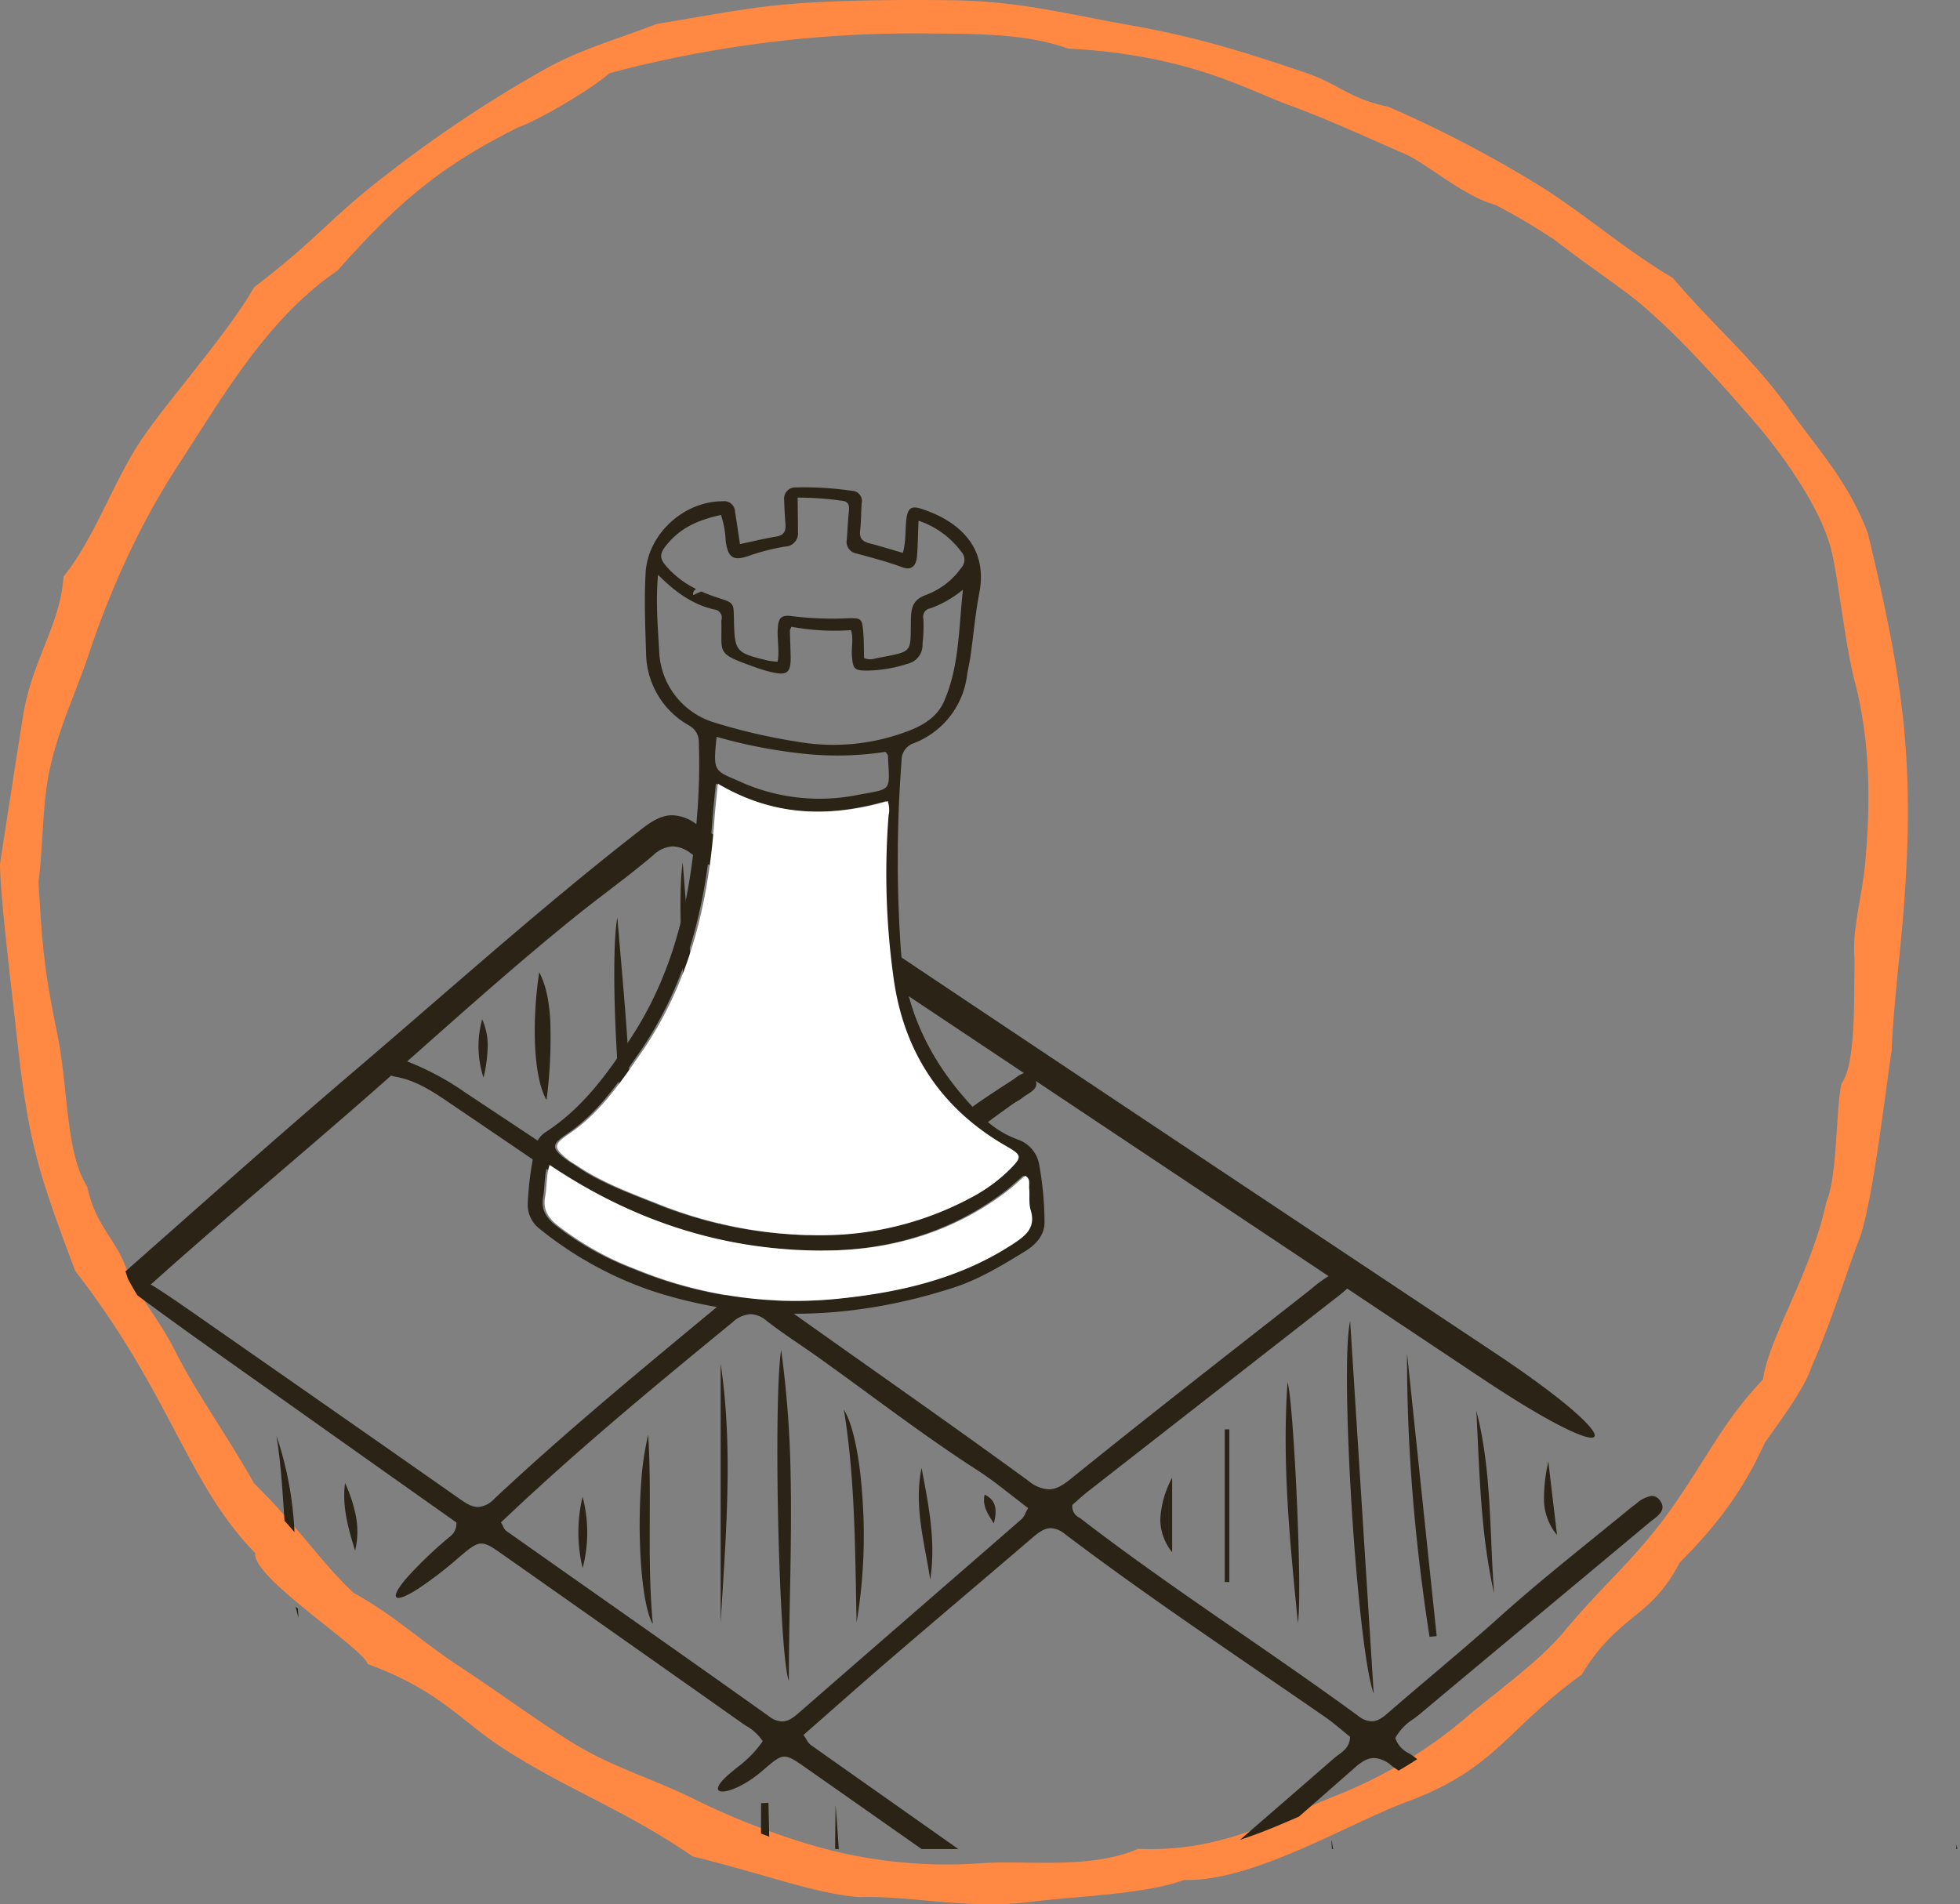 <?xml version="1.0" encoding="UTF-8"?>
<svg xmlns="http://www.w3.org/2000/svg" xmlns:xlink="http://www.w3.org/1999/xlink" width="362.717" height="352.47" viewBox="0 0 362.717 352.47">
  <rect x="0" y="0" width="362.717" height="352.47" fill="#808080" stroke="none"/>
  <defs>
    <clipPath id="clip-path">
      <rect id="Rechteck_129" data-name="Rechteck 129" width="126.094" height="152.097" fill="none"></rect>
    </clipPath>
  </defs>
  <g id="ico_klare_position" transform="translate(-1033.978 -6789.024)">
    <path id="Pfad_2465" data-name="Pfad 2465" d="M736.071,929.153c-8.338-.671-16.873-4.078-30.867-7.542-13-8.916-23.648-12.484-35.6-20.343-7.348-4.826-11.468-10.488-24.552-15.259-.874-2.99-21.531-16.055-20.8-20.53-12.538-12.745-15.635-29.424-33.351-52.274-6.693-17.927-8.621-23.438-10.74-42.947-.876-8.066-3.156-26.4-3.156-32.346,1.318-8.706,3.024-19.569,4.21-27.107,1.693-10.771,6.867-16.763,7.549-26.084,5.756-7.174,8.985-17.045,14.079-24.839,4.723-7.226,16.267-20.055,21.164-28.7,12.014-9.146,13.988-12.856,25.069-21.277a233.222,233.222,0,0,1,29.335-19.413c6.345-3.47,12.77-5.212,20.133-8.066,8.062-1.309,15.881-2.837,22.8-3.508,9.735-.943,22.359-.983,31.471-.878,12.7.147,20.945,2.417,33.345,4.629,12.458,2.223,20.769,4.842,32.7,8.876,6.376,2.27,7.7,4.645,15.1,6.229a221.215,221.215,0,0,1,26.215,13.544c9.1,5.374,17.247,12.774,26.38,18.11,7.961,9.333,14.941,14.984,21.746,24.552,5.123,7.2,10.874,13.329,14.382,22.8,6.6,27.522,8.764,42.571,6.565,70.139-.578,7.23-1.905,17.988-2.181,25.62-.887,5.207-3.486,28.387-6.019,34.884-2.07,5.314-5.087,15.138-8.713,23.341-1.267,4.032-5.738,10.049-8.738,14.255-3.035,6.69-7.156,13.65-15.718,22.16-5.651,10.767-11.131,9.279-18.16,20.76-14.144,10.243-15.8,17.432-32.475,23.606-10.588,3.921-28.512,14.844-41.115,14.416-7.177,2.69-20.379,3.033-28.439,4.07C756.348,931.489,745.338,928.812,736.071,929.153ZM920.2,755.347c-.48-5.263,1.4-11.436,1.954-17.435,1.017-11.1,1.017-22.629-1.954-33.933-1.768-6.753-2.995-19.061-4.36-24.393-2.036-7.875-9.224-17.772-13.854-23.149-8.929-10.363-17.346-19.368-24.379-24.555-5.219-3.853-7.3-5.169-13.008-9.554a118.933,118.933,0,0,0-10.843-6.4c-5.875-1.566-12.71-7.678-16.837-9.471-8.339-3.622-14.6-6.542-21.222-8.945-8.039-2.915-18.661-9.355-41.039-10.522-8.312-2.982-18.249-2.718-27.988-2.807a218.655,218.655,0,0,0-56.886,7.366c-3.341,2.982-13.454,8.887-16.846,10-15.586,7.75-23.291,15.109-33.44,26.483-13.071,9.03-20.809,22.676-29.415,35.885a139.468,139.468,0,0,0-9.086,16.278A164.8,164.8,0,0,0,593.5,698.9c-2.426,7.281-5.713,13.905-7.381,21.9-1.305,6.256-1.131,13.748-1.994,20.419.651,11.726,1.095,16.6,3.457,28.044,2.09,10.14,1.512,22.078,5.553,28.352,1.579,7.593,5.638,9.857,7.542,16.077,2.8,5.319,5.854,8.689,8.769,14.44,4.016,7.928,9.723,15.774,14.552,24.4,8.769,8.677,12.221,14.473,18.481,20.328,7.549,4.146,12.332,8.882,20.457,14.2,5.593,3.659,14.11,9.844,19.993,13.5,7.078,4.4,14.632,6.568,22.154,10.252a136.869,136.869,0,0,0,20.143,8.1,88.719,88.719,0,0,0,33.041,3.981c8.617-.669,20.218,1.236,29.364-2.687,15.559.693,25.782-5.6,36.857-9.953a85.834,85.834,0,0,0,24.19-14.654c5.707-4.833,13.089-9.987,17.874-15.731,7.563-9.081,13.283-13.421,19.995-22.975,6.456-9.2,9.437-15.93,16.719-23.559,1.044-7.741,8.887-19.643,11.691-32.738,2.139-5.2,1.708-16.356,2.807-21.967C920.393,774.9,920.1,764.141,920.2,755.347Z" transform="translate(456.978 6211.024)" fill="#ff8942" fill-rule="evenodd"></path>
    <path id="Differenzmenge_1" data-name="Differenzmenge 1" d="M-10609.782-8567.75h-.212c.009-.1.017-.194.025-.291l.012-.134,0-.034c.012-.131.023-.262.034-.392.054.224.1.556.138.85Zm-115.517,0h-.218l-.02-.4-.018-.369c-.012-.258-.024-.517-.035-.775l.028-.013.025-.012.019.12.079.529.021.144.117.775Zm-69.347,0h-6.791l-3.4-2.385-3.4-2.385-1.743-1.225c-4.223-2.965-8.588-6.03-12.875-9.032-2.012-1.408-3.021-2.085-3.969-2.085-1.043,0-2.022.842-3.974,2.521l-.15.129c-2.906,2.5-5.894,3.809-7.343,3.809-.448,0-.731-.129-.82-.372-.2-.551.57-1.606,2.177-2.971.366-.311.747-.623,1.115-.924l.146-.121a20.928,20.928,0,0,0,4.824-4.928,9.119,9.119,0,0,0-3.094-2.849l-.041-.027c-.262-.175-.532-.355-.792-.539-13.1-9.245-28.563-20.15-43.923-30.947-2.032-1.43-3.152-2.217-4.21-2.217-1.152,0-2.263.946-4.475,2.833a72.137,72.137,0,0,1-7.138,5.47c-1.771,1.146-3.063,1.751-3.741,1.751-.248,0-.4-.083-.465-.248-.19-.516.551-1.776,2.088-3.549a76.008,76.008,0,0,1,7.686-7.364l.128-.108.006-.006a3.014,3.014,0,0,0,1.279-2.678l-6.261-4.432-1.742-1.232-.323-.229c-7.084-5.013-14.408-10.2-21.669-15.354-2.308-1.639-4.723-3.347-6.854-4.854l-.141-.1c-7.242-5.122-14.731-10.419-21.9-15.737l-.069-.053-.02-.014-.051-.038c-.651-1.06-1.225-2.062-1.755-3.067-.139-.454-.3-.91-.47-1.354,2.119-1.872,4.455-3.937,7.35-6.5l.014-.012c11.491-10.167,23.373-20.681,35.248-30.806,4.8-4.092,9.645-8.284,14.329-12.339l.025-.021c12.532-10.846,25.491-22.061,38.826-32.405,2.105-1.631,3.778-2.358,5.424-2.358a7.774,7.774,0,0,1,4.362,1.579c1.8,1.207,3.717,2.3,5.571,3.36l.05.027c1.86,1.061,3.784,2.156,5.6,3.375,45.05,30.236,90.221,60.3,136.389,91,13.4,8.908,19.091,14.318,18.712,15.574-.059.194-.262.293-.6.293-1.821,0-8.1-2.887-20.271-10.99-5.462-3.637-10.942-7.291-16.242-10.824l-2.893-1.929-5.785-3.857c-.745.7-1.578,1.345-2.384,1.966l-.007.006-.137.105-.482.374-16.286,12.713-.679.53-1.293,1.009c-8.765,6.84-17.827,13.913-26.726,20.867-.7.546-1.358,1.134-2,1.7l-.012.011c-.272.243-.564.5-.855.755a2.276,2.276,0,0,0,1.313,2.369l.057.041c.1.072.206.146.3.222,9.589,7.381,19.706,14.366,29.489,21.121l.006,0c7.184,4.96,14.612,10.089,21.788,15.345a4.161,4.161,0,0,0,2.418.962c1.17,0,2.143-.764,3.2-1.686,2.719-2.364,5.49-4.711,8.169-6.98l.021-.018c4.033-3.416,8.2-6.949,12.2-10.54,5.778-5.192,11.905-10.157,17.83-14.96,2.094-1.7,3.979-3.227,5.859-4.767.512-.418,1.015-.825,1.545-1.218l.123-.091.083-.062a5.492,5.492,0,0,1,2.829-1.4,1.854,1.854,0,0,1,1.521.868c1.207,1.622-.2,2.7-1.437,3.646-.214.162-.421.32-.605.476-6.127,5.124-12.368,10.324-18.4,15.354l-.268.224-.432.359c-7.611,6.341-15.481,12.9-23.2,19.367-.406.34-.842.666-1.265.981l0,0a9.981,9.981,0,0,0-3.382,3.539,4.872,4.872,0,0,0,2.563,2.854c.355.226.721.457,1.051.712.131.1.269.209.445.351-1.147.745-2.3,1.457-3.432,2.117-.487-.308-.959-.638-1.4-.98a5.28,5.28,0,0,0-3.165-1.352c-1.073,0-2.129.526-3.529,1.762-3.172,2.792-6.464,5.679-10.359,9.085-3.779,1.642-7.208,3.1-10.911,4.3l.855-.741c4.81-4.165,10.8-9.349,16.442-14.274.261-.229.549-.441.827-.646,1.089-.806,2.215-1.639,2.234-3.426-.488-.389-.977-.793-1.449-1.183-1.008-.834-2.046-1.692-3.13-2.444-4.033-2.792-8.151-5.611-11.784-8.1l-.083-.058c-12.055-8.258-24.521-16.8-36.37-25.771a4.322,4.322,0,0,0-2.57-1.042c-1.324,0-2.424.94-3.587,1.937-3.646,3.119-7.363,6.283-10.958,9.342l-.116.1c-4.586,3.9-9.784,8.325-14.865,12.689-3.691,3.175-7.418,6.455-11.021,9.626l-.018.017-.036.031c-1.686,1.484-3.429,3.019-5.154,4.529.209.292.378.563.526.8l.02.03a3.382,3.382,0,0,0,.817,1.033c5.667,4.01,11.438,8.076,17.019,12.01l.154.108,10.116,7.133Zm-38.454-99.009a5.325,5.325,0,0,0-3.338,1.509c-14.8,12.113-29.222,24.062-42.849,37.036.188.316.325.586.436.8a1.99,1.99,0,0,0,.509.752c5.171,3.649,10.438,7.354,15.53,10.938l.517.363c10.691,7.523,21.747,15.3,32.67,23.081a4.147,4.147,0,0,0,2.365.913c1.172,0,2.166-.785,3.252-1.733,7.739-6.757,15.626-13.608,23.252-20.233l.016-.014.257-.223c5.745-4.99,11.686-10.15,17.519-15.233a3.562,3.562,0,0,0,.722-1.1l0-.006.014-.027c.14-.271.3-.577.5-.926-1.018-.766-2.032-1.56-2.928-2.259-2.072-1.621-4.216-3.3-6.459-4.743-6.941-4.471-13.7-9.421-20.238-14.207l-.13-.1c-2.948-2.158-6-4.391-9.023-6.548-1.1-.786-2.226-1.557-3.475-2.409-2.046-1.4-4.162-2.845-6.152-4.4A4.834,4.834,0,0,0-10833.1-8666.759Zm-66.509-44.159c-1.817,1.606-3.539,3.118-5.116,4.5-5.1,4.46-10.326,8.941-15.377,13.276l-.067.058c-7.9,6.778-16.066,13.788-23.945,20.857a5.486,5.486,0,0,1,.72.4l.015.009.086.055c2.744,1.747,5.453,3.639,8.073,5.468l.608.425,3.546,2.472c14.309,9.974,29.1,20.287,43.77,30.577l.088.062,0,0c1.293.908,2.409,1.693,3.653,1.693a4.457,4.457,0,0,0,2.971-1.459c12.423-11.656,25.756-22.708,38.65-33.4l.022-.019,3.572-2.961a2.1,2.1,0,0,0,.471-.736c.064-.137.137-.291.221-.439a8.147,8.147,0,0,0-3.566-3.322c-.372-.227-.833-.507-1.247-.791-16.491-11.349-31.365-21.512-45.473-31.072l-.683-.464c-3.145-2.142-6.393-4.353-10.379-5.008a2.625,2.625,0,0,1-.617-.187Zm118.92.279.006.011a2.913,2.913,0,0,1,.369.709c.428,1.224-.6,1.873-1.595,2.5a8.862,8.862,0,0,0-.925.639,6.505,6.505,0,0,1-.941.621c-.227.131-.482.278-.711.441-10.959,7.83-21.652,16.338-31.992,24.566l-.059.047c-4.009,3.189-8.551,6.806-12.927,10.226a7.319,7.319,0,0,0,3.419,3.441c.4.241.768.467,1.125.722,4.577,3.255,9.421,6.679,13.313,9.429,9.817,6.938,19.97,14.112,29.943,21.393a6.457,6.457,0,0,0,3.732,1.563c1.2,0,2.38-.556,4.066-1.918,12.257-9.909,24.857-19.771,37.043-29.31l6.706-5.251c.338-.265.68-.543,1-.807a23.037,23.037,0,0,1,2.984-2.178l-9.478-6.317-3.9-2.6c-12.981-8.653-26.911-17.938-40.811-27.211a2.935,2.935,0,0,0-.369-.71Zm58.811,38.194a1.662,1.662,0,0,1-.323.481c-.105.11-.227.228-.369.357.123-.111.241-.224.369-.354A1.7,1.7,0,0,0-10721.878-8672.444Zm-125.609-80.891a5.662,5.662,0,0,0-3.638,1.646c-2.748,2.337-5.646,4.554-8.447,6.7-1.973,1.51-4.012,3.07-5.981,4.658-9.622,7.759-19.007,16.078-28.083,24.124l-3.009,2.665a51.149,51.149,0,0,1,10.792,5.794c19.14,12.688,33.773,22.449,47.45,31.65.56.377,1.052.719,1.447.993l.011.008c1.576,1.093,2.444,1.7,3.308,1.7,1,0,1.994-.782,4.177-2.5l.083-.064.414-.325c4.266-3.34,8.677-6.81,12.568-9.871l.107-.084c7.17-5.64,14.584-11.471,21.912-17.154,2.927-2.273,6.085-4.323,9.14-6.306l.586-.38c.163-.105.33-.226.507-.354l.027-.02a5.93,5.93,0,0,1,1.611-.924l-11.294-7.535-4.008-2.673-2.666-1.779c-11.407-7.609-23.2-15.479-34.786-23.2-1.347-.9-2.753-1.719-4.113-2.513-1.6-.937-3.263-1.905-4.809-2.989A5.771,5.771,0,0,0-10847.487-8753.335Zm123.839,78.613h0a2.5,2.5,0,0,1,1.257.4A2.493,2.493,0,0,0-10723.648-8674.722Zm-175.96-39.435h0a1.465,1.465,0,0,0-1.161,1.125,1.653,1.653,0,0,0,.893,1.979,1.652,1.652,0,0,1-.891-1.979,1.461,1.461,0,0,1,1.16-1.125Zm117.642,2.7h0a1.3,1.3,0,0,1,.461.1A1.32,1.32,0,0,0-10781.967-8711.458Zm-117.122-2.74h0a3.405,3.405,0,0,1,.507.054A3.488,3.488,0,0,0-10899.089-8714.2Zm82.313,146.448h-.672c.011-2.763.039-5.513.082-8.176.2,2.479.389,5.153.59,8.175Zm-12.871-2.3h0c-.472-.172-.983-.362-1.52-.565,0-2,0-3.839.021-5.63l1.177-.069.1-.006.074,0c.053,1.833.094,3.7.133,5.507l0,.157.013.61Zm111.864-26.486c-.722-1.924-1.5-6.434-2.257-13.042-.682-5.976-1.326-13.554-1.814-21.339-.88-14.037-1.31-30.164-.286-34.552,1.476,23.314,2.869,45.36,4.359,68.933Zm-108.236-2.317c-1.018-2.873-1.69-17.293-1.957-28.769s-.286-26.888.529-32.535a193.609,193.609,0,0,1,1.754,23.007c.168,7.6.02,15.239-.124,22.627-.095,4.847-.2,10.34-.2,15.67Zm118.566-8.179h0c-1.375-8.86-2.423-17.67-3.112-26.186-.721-8.893-1.073-17.729-1.048-26.267.643,6.126,1.332,12.707,2.11,20.12l1.168,11.138q1.1,10.528,2.207,21.056l-.374.04-.168.018c-.257.028-.521.057-.782.082Zm-143.734-2.359c-1.29-2.117-2.21-8.094-2.4-15.6-.091-3.565-.007-7.2.241-10.522a53.486,53.486,0,0,1,1.3-8.911c.328,5.175.309,10.442.29,15.537v.019c-.023,6.31-.048,12.833.566,19.475Zm12.547-.135h0v-48.078c2.1,14.037,1.217,28.3.363,42.1C-10838.393-8613.669-10838.521-8611.585-10838.641-8609.53Zm106.819-.068h0q-.117-1.226-.237-2.455l-.025-.264v-.009c-1.3-13.45-2.647-27.358-1.646-41.826.588,1.759,1.3,12.359,1.71,21.464C-10731.623-8623.876-10731.33-8612.541-10731.821-8609.6Zm-81.657-.1h0c-.044-1.887-.081-3.807-.115-5.662l0-.187v0c-.208-11.027-.423-22.43-2.241-33.548,1.734,2.814,3,8.983,3.477,16.925A97.332,97.332,0,0,1-10813.479-8609.694Zm-103.282-.837c-.188-.683-.369-1.389-.536-2.1l.023.02.411.345c.043.77.073,1.272.1,1.734Zm221.267-4.518c-2.15-9.409-2.6-19.115-3.036-28.5l-.018-.374c-.075-1.615-.153-3.284-.239-4.923,2.054,7.867,2.408,16.049,2.751,23.962l0,.069c.14,3.207.284,6.524.541,9.767Zm-49.861-2.123h0v-28.259l.851-.006v28.261Zm-54.5-.437h0c-.227-1.5-.508-3.029-.778-4.5l-.01-.052v0c-.962-5.227-1.956-10.631-.81-16.123.039.2.076.4.113.595l.056.293C-10800.064-8630.976-10798.795-8624.332-10799.86-8617.608Zm-64.321-2.145h0a28.343,28.343,0,0,1-.016-13.211A25.715,25.715,0,0,1-10864.182-8619.753Zm109.094-2.939,0,0a9.83,9.83,0,0,1-2.2-6,18.128,18.128,0,0,1,2.2-7.8v13.8Zm-151.2-.3v0c-1.353-4.34-2.427-8.276-1.866-12.511a26.64,26.64,0,0,1,2,6.085,15.321,15.321,0,0,1-.129,6.426Zm222.42-2.889,0,0a10.443,10.443,0,0,1-2.406-6.3,29.688,29.688,0,0,1,.666-6.639l.126-.72c.464,3.934.938,7.938,1.357,11.471l.259,2.184Zm-233.642-.535,0,0c-.633-.735-1.236-1.424-1.845-2.1q-.056-.794-.108-1.589l-.036-.532c-.3-4.473-.615-9.1-1.343-13.6a64.93,64.93,0,0,1,3.334,17.828Zm129.42-1.619v0c-1.346-2.05-2.131-3.432-1.694-5.322,1.946.98,2.422,2.473,1.7,5.321Zm-50.528-55.058c-.945-1.784-2-5.917-3.062-11.952-.978-5.572-1.905-12.437-2.682-19.854-1.66-15.867-2.17-29.773-1.3-35.428,1.575,20.071,3.643,43.755,7.046,67.234Zm11.082-8.112a225.945,225.945,0,0,1-2.749-22.661,191.748,191.748,0,0,0-2.867-22.709c1.623,3.5,3.4,11.982,4.639,22.133,1.228,10.062,1.6,18.966.979,23.237Zm-27.8-3.613c-.975-2.089-1.987-10.446-2.581-21.292-.6-10.914-.536-20.375.157-24.1.208,2.563.434,5.172.652,7.694l.007.083v.014c1.047,12.1,2.129,24.6,1.766,37.6Zm42.521-4.459c-2.315-6.8-3-14-3.658-20.956l-.006-.058c-.209-2.2-.425-4.468-.689-6.693,2.981,8,3.574,16.518,4.147,24.76.069,1.015.14,2.006.208,2.947Zm-58.052-7.127,0,0c-2.283-3.873-2.843-13.592-1.361-23.635,1.158,2.12,1.828,5.031,2.051,8.9a89.047,89.047,0,0,1-.687,14.735Zm69.635-1.6c-.292-1.32-.642-2.479-.98-3.6l-.014-.046c-.74-2.442-1.379-4.552-1-7.119,2.461,4.735,2.461,4.735,1.991,10.765Zm-81.3-2.549v0a18.6,18.6,0,0,1-.241-10.776,11.846,11.846,0,0,1,1.021,4.924,25.989,25.989,0,0,1-.777,5.853Z" transform="translate(12005.977 15699.023)" fill="#2b2416" stroke="rgba(0,0,0,0)" stroke-miterlimit="10" stroke-width="1"></path>
    <g id="Gruppe_793" data-name="Gruppe 793" transform="translate(1170.42 6862.922) rotate(30)">
      <g id="Gruppe_792" data-name="Gruppe 792" clip-path="url(#clip-path)">
        <path id="Pfad_2471" data-name="Pfad 2471" d="M125.341,103.381a60.505,60.505,0,0,0-5.995-8.47,5.954,5.954,0,0,0-5.936-2.186,18.086,18.086,0,0,1-7.976-.437c-11.845-3.155-21.57-9.165-28.572-19.622A241.08,241.08,0,0,1,59.768,42.709a3.278,3.278,0,0,1,.356-3.906,15.578,15.578,0,0,0,2.246-15.819c-.445-1.143-.791-2.326-1.251-3.464-1.463-3.627-3.126-7.182-4.406-10.871C53.722.036,46.138-.88,39.54.55c-1.821.395-2.109,1.192-1.39,2.914.807,1.933,2.061,3.678,2.6,5.846-2.183.538-4.228.993-6.243,1.556-1.278.357-2.1.133-2.668-1.183-.659-1.537-1.524-2.985-2.266-4.488a1.891,1.891,0,0,0-2.7-1.138,60.98,60.98,0,0,0-9.283,4.629,2.091,2.091,0,0,0-.719,3.183q1.148,1.852,2.382,3.651c.732,1.063.856,1.938-.288,2.876-1.711,1.4-3.311,2.941-5.129,4.575C12.5,21.3,11.28,19.74,10.025,18.208a1.993,1.993,0,0,0-2.91-.511C.864,21.282-1.866,29.874,1.37,36.3c2.213,4.4,4.852,8.551,7.445,12.733a15.554,15.554,0,0,0,13.628,7.724,3.436,3.436,0,0,1,3.176,1.851,116.972,116.972,0,0,1,8.09,15.431c5.547,12.113,9.129,24.638,8.348,38.226-.454,7.891-1.252,15.587-4.849,22.744a4.47,4.47,0,0,0-.379,3.56,61.772,61.772,0,0,0,3.947,9.6,5.624,5.624,0,0,0,4.456,3.117,67.413,67.413,0,0,0,24.01-.552c19.006-4.136,34.658-13.985,47.607-28.311,3.4-3.757,5.813-8.2,8.207-12.628,1.107-2.046,1.518-4.437.285-6.415M2.3,29.1c.762-3.67,2.928-6.427,5.792-9.042a17.427,17.427,0,0,1,3.178,3.754c1.9,2.435,3.076,2.532,5.037.266a39.794,39.794,0,0,1,5.021-4.912A2.429,2.429,0,0,0,22,15.655c-1-1.73-2.025-3.444-3.222-5.474a57.344,57.344,0,0,1,7.408-3.6c1.089-.5,1.612.047,2.04,1,.731,1.626,1.557,3.209,2.332,4.816a2.139,2.139,0,0,0,2.716,1.325c2.913-.762,5.807-1.568,8.788-2.075,1.632-.278,2.055-1.436,1.3-3.036-.889-1.895-1.926-3.72-3.073-5.907a16.25,16.25,0,0,1,9.67.989A2.207,2.207,0,0,1,51.5,6.289a14,14,0,0,1-3.158,7.626c-1.434,1.724-1.356,3.072-.277,5.059,3.173,5.845,3.676,4.916-1.878,9.733a3.117,3.117,0,0,1-1.906,1.053c-.874-1.407-1.729-2.954-2.751-4.383-1.257-1.759-1.493-1.748-3.521-.511a61.554,61.554,0,0,1-9.16,4.839c-1.838.733-2.058,1.485-1.117,3.357.894,1.777,2.284,3.281,3.026,5.272a14.223,14.223,0,0,1-1.6.7c-6.061,1.78-6.2,1.721-9.494-3.723-1.4-2.313-1.406-2.342-4.32-1.714a31.072,31.072,0,0,1-3.309.542c-.33.436-.656.877-.976,1.332a1.027,1.027,0,0,1-.086-1.244,17.706,17.706,0,0,1-5.9-.58C2.059,32.8,1.674,32.131,2.3,29.1M11.1,48.073C8.568,44.16,5.827,40.363,3.536,35.467c4.523,1.226,8.374,1.545,12.222.367a1.513,1.513,0,0,1,2.128.991,1.745,1.745,0,0,0,.141.3c3.125,5.085,1.933,5.573,9.53,4.2a28.85,28.85,0,0,0,2.933-.672c3.139-.915,3.463-1.725,1.813-4.455-.807-1.335-1.657-2.645-2.463-3.981a2.3,2.3,0,0,1-.1-.764A43.711,43.711,0,0,0,39.6,26.486c1.229,1.158,1.624,2.723,2.487,3.984,1.441,2.106,1.769,2.224,4.017.9a25.2,25.2,0,0,0,5.64-4.7,3.562,3.562,0,0,0,.6-4.569,30.293,30.293,0,0,0-2.2-4.126,1.566,1.566,0,0,1,.16-2.332,20.4,20.4,0,0,0,3.483-6c2.962,6.718,6.5,12.619,7.3,19.583.343,2.972-.9,5.456-2.648,7.712A38.716,38.716,0,0,1,41.3,49.343a108.243,108.243,0,0,1-15.356,4.665A14.348,14.348,0,0,1,11.1,48.073m16.84,7.949a94.2,94.2,0,0,0,15.131-5.18A58.594,58.594,0,0,0,56.4,42.794c.378.209.649.267.754.431,3.621,5.664,3.766,4.77-1.172,9a35.774,35.774,0,0,1-19.9,8.79c-5.424.568-5.428,1.178-8.153-5M40.75,133.388c2.942-6.075,3.413-12.642,3.979-19.223,1.367-15.894-2.992-30.483-9.842-44.543-.871-1.787-1.655-3.617-2.752-6.026,11.956.135,21.031-4.838,28.844-12.906a4.8,4.8,0,0,1,1.454,2.189,138.694,138.694,0,0,0,15.64,25.336c8.442,11.034,19.73,16.817,33.775,16.8,3.431,0,3.643.184,2.741,3.548a30.02,30.02,0,0,1-3.537,7.931,58.571,58.571,0,0,1-19.9,19.546A80.311,80.311,0,0,1,61,136.562c-5.306.793-10.6,1.665-15.993,1.3-.668-.046-1.347-.008-2.005-.111-3.63-.569-3.864-1.028-2.25-4.359m81.385-23.494c-5.363,10.713-13.831,18.524-23.366,25.362a77.569,77.569,0,0,1-34.845,13.758,55.589,55.589,0,0,1-16.686.2c-2.134-.344-3.744-1.171-4.522-3.346-.672-1.881-1.84-3.571-2.269-5.588,18.944,1.309,36.487-2.526,52.57-12.048,10.3-6.1,18.3-14.587,23.073-25.782.608-1.425,1.048-2.922,1.58-4.427,1.178-.076,1.346.987,1.814,1.64.779,1.087,1.28,2.441,2.23,3.326,2.419,2.252,1.674,4.4.422,6.9" transform="translate(0 0)" fill="#2b2416"></path>
      </g>
    </g>
    <g id="Gruppe_798" data-name="Gruppe 798" transform="translate(1077.796 7105.922) rotate(30)">
      <g id="Gruppe_799" data-name="Gruppe 799">
        <path id="Pfad_2471-2" data-name="Pfad 2471" d="M40.75,133.388c2.942-6.075,3.413-12.642,3.979-19.223,1.367-15.894-2.992-30.483-9.842-44.543-.706-1.449-1.355-2.927-2.289-5-.059-.132-.255-.566-.463-1.021,11.956.135,21.031-4.838,28.844-12.906a4.8,4.8,0,0,1,1.454,2.189,138.694,138.694,0,0,0,15.64,25.336c8.442,11.034,19.73,16.817,33.775,16.8,3.431,0,3.643.184,2.741,3.548a30.02,30.02,0,0,1-3.537,7.931,58.571,58.571,0,0,1-19.9,19.546A80.311,80.311,0,0,1,61,136.562c-5.306.793-10.6,1.665-15.993,1.3-.668-.046-1.347-.008-2.005-.111-3.63-.569-3.864-1.028-2.25-4.359m81.385-23.494c-5.363,10.713-13.831,18.524-23.366,25.362a77.569,77.569,0,0,1-34.845,13.758,55.589,55.589,0,0,1-16.686.2c-2.134-.344-3.744-1.171-4.522-3.346-.672-1.881-1.84-3.571-2.269-5.588,18.944,1.309,36.487-2.526,52.57-12.048,10.3-6.1,18.3-14.587,23.073-25.782.608-1.425,1.048-2.922,1.58-4.427,1.178-.076,1.346.987,1.814,1.64.779,1.087,1.28,2.441,2.23,3.326,2.419,2.252,1.674,4.4.422,6.9" transform="translate(-40.96 -256.944)" fill="#fff"></path>
      </g>
    </g>
  </g>
</svg>
